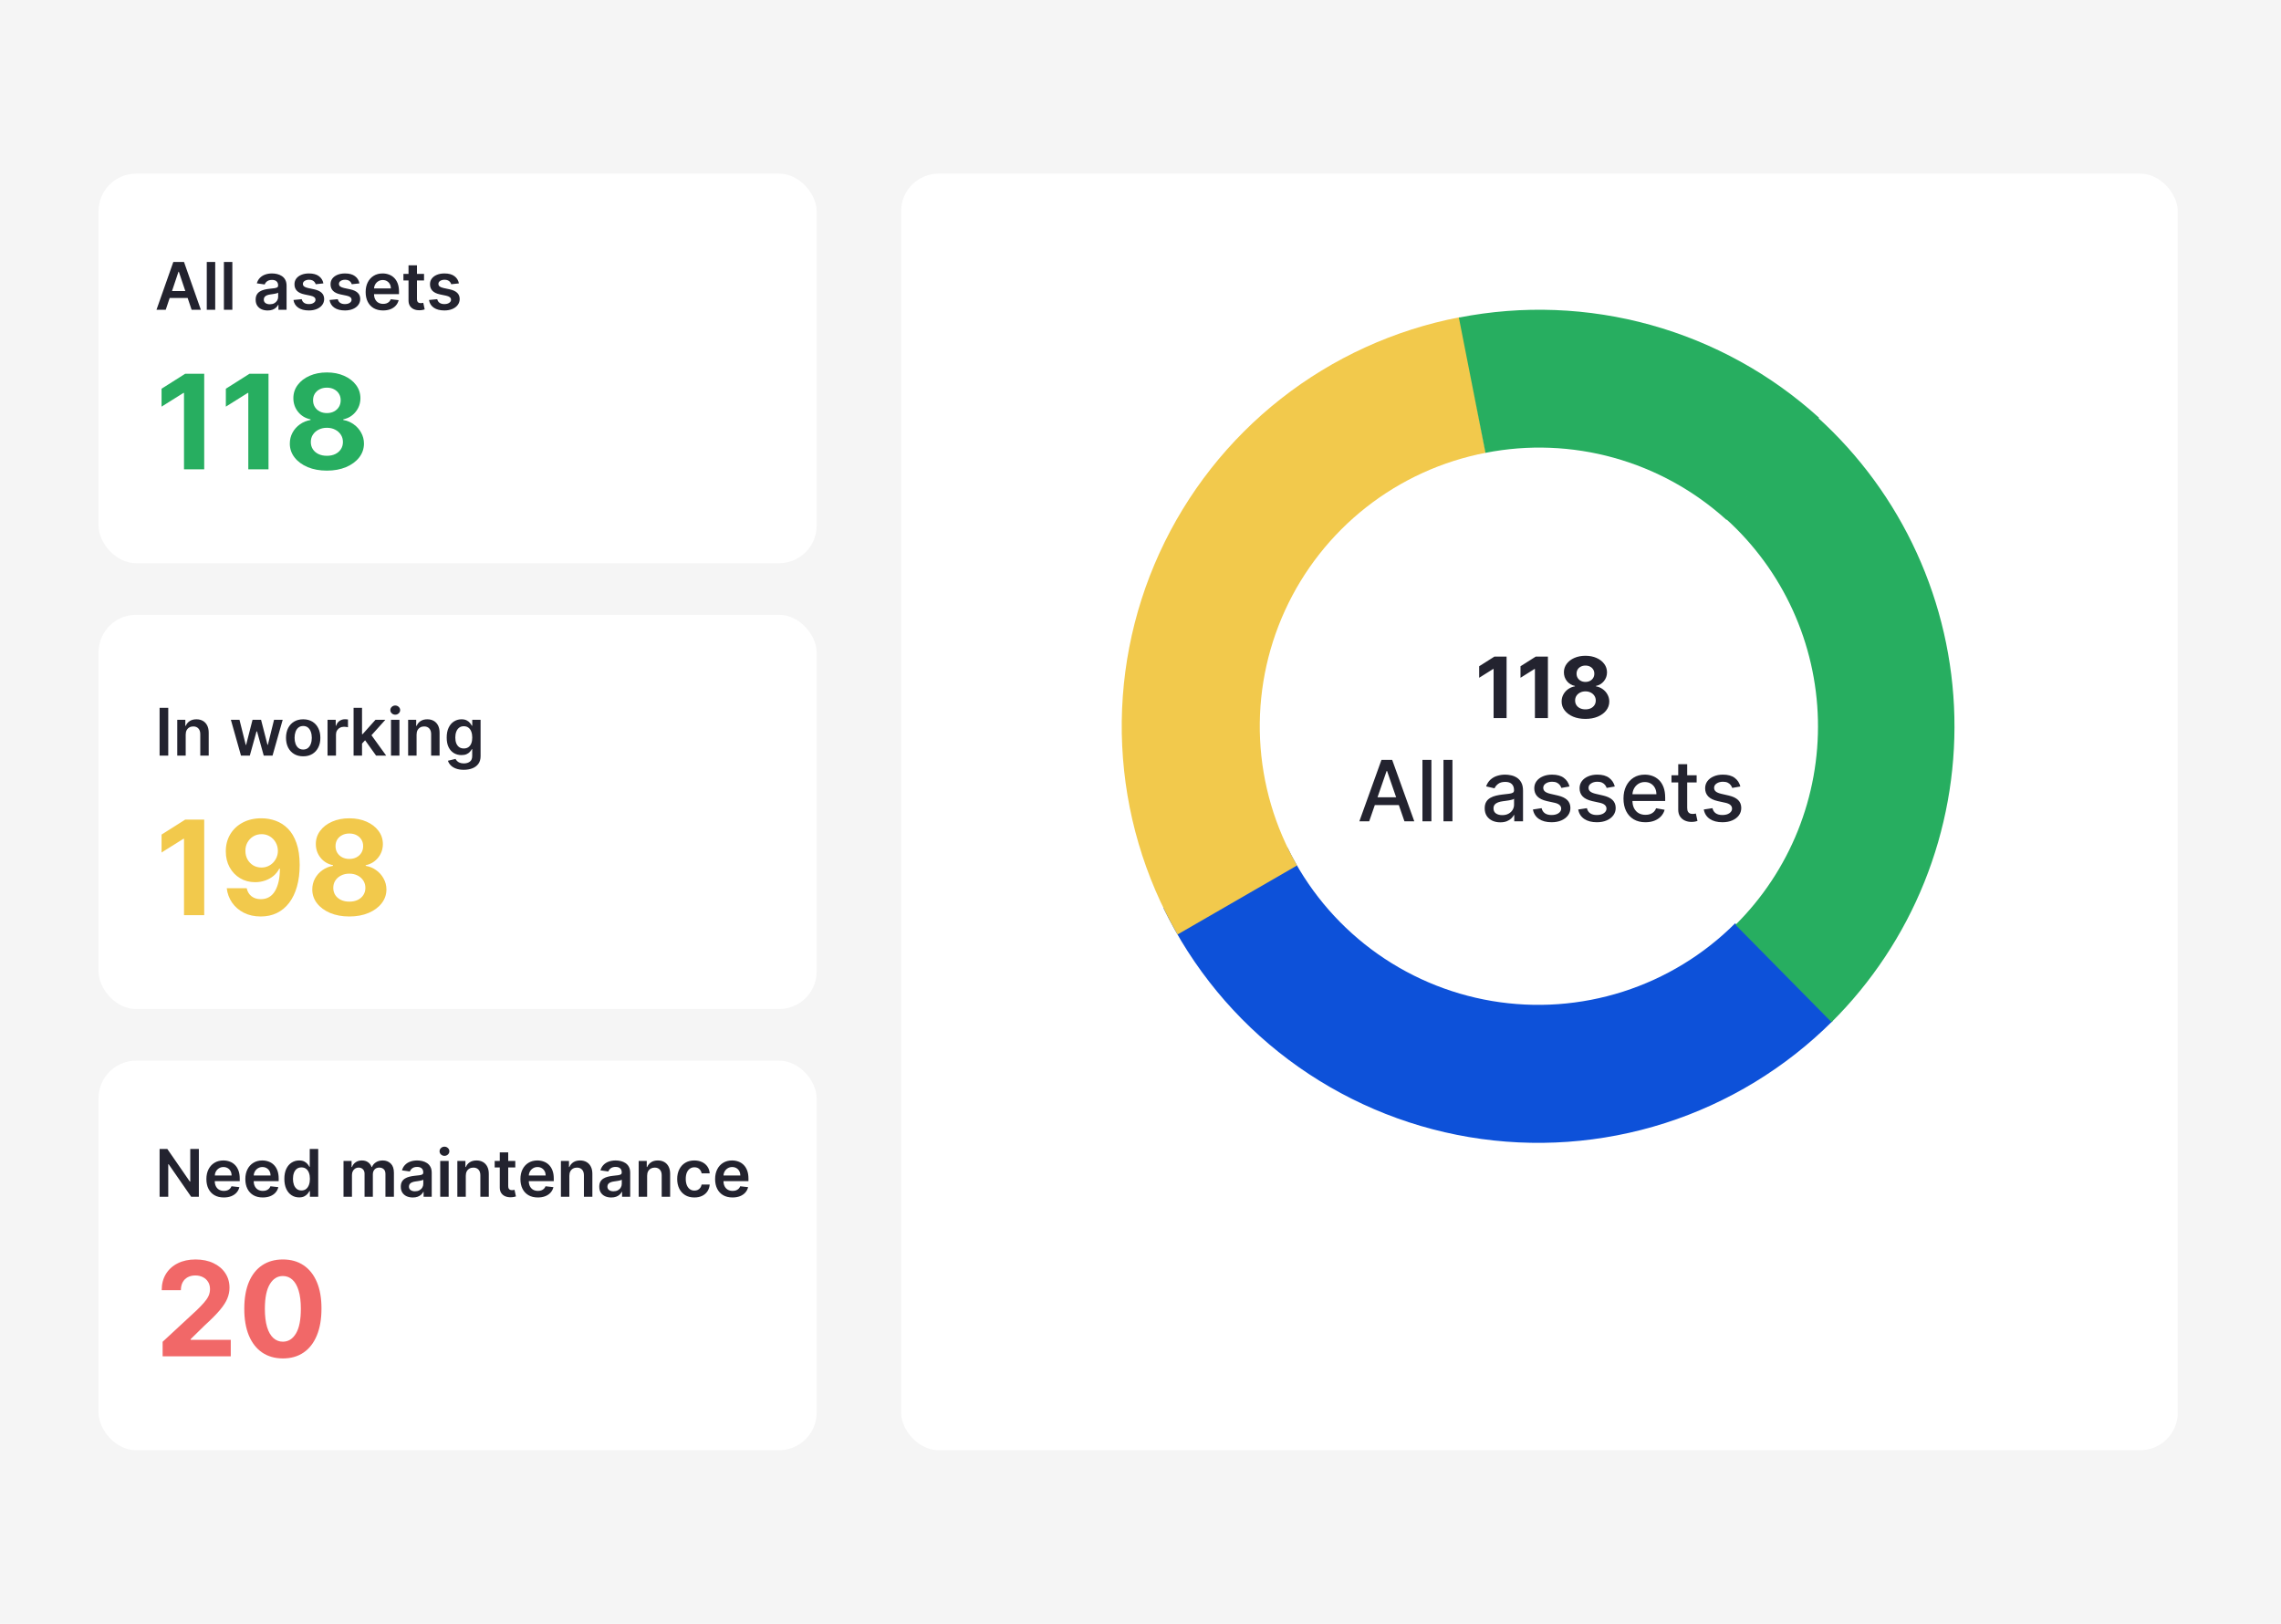 <svg width="486" height="346" viewBox="0 0 486 346" fill="none" xmlns="http://www.w3.org/2000/svg">
<rect width="486" height="346" fill="#F5F5F5"/>
<rect x="192" y="37" width="272" height="272" rx="8" fill="white"/>
<path d="M390.494 217.523C380.486 227.53 368.231 234.998 354.75 239.305C341.269 243.612 326.953 244.632 312.998 242.281C299.042 239.929 285.851 234.274 274.526 225.787C263.201 217.3 254.07 206.228 247.895 193.494L274.352 180.664C278.481 189.178 284.587 196.582 292.159 202.257C299.732 207.932 308.552 211.713 317.884 213.285C327.215 214.858 336.787 214.176 345.801 211.296C354.816 208.416 363.01 203.422 369.702 196.731L390.494 217.523Z" fill="#0D51D9"/>
<path d="M250.889 199.114C243.813 186.858 239.771 173.087 239.1 158.95C238.429 144.814 241.148 130.722 247.032 117.851C252.915 104.979 261.792 93.701 272.921 84.959C284.05 76.216 297.108 70.262 311.007 67.593L316.553 96.477C307.261 98.261 298.531 102.242 291.09 108.087C283.65 113.932 277.715 121.472 273.782 130.078C269.848 138.683 268.03 148.105 268.478 157.556C268.927 167.007 271.629 176.214 276.36 184.408L250.889 199.114Z" fill="#F2C94C"/>
<path d="M310.832 67.668C324.404 64.999 338.413 65.539 351.739 69.246C365.066 72.953 377.341 79.724 387.585 89.019L367.851 110.77C360.997 104.552 352.784 100.022 343.868 97.542C334.952 95.061 325.58 94.7 316.499 96.486L310.832 67.668Z" fill="#27AE60"/>
<path d="M387.277 88.937C396.201 97.022 403.386 106.849 408.395 117.818C413.404 128.787 416.13 140.666 416.406 152.729C416.683 164.792 414.505 176.785 410.005 187.974C405.504 199.162 398.777 209.311 390.234 217.8L369.776 197.055C375.508 191.361 380.021 184.552 383.04 177.046C386.059 169.54 387.52 161.494 387.335 153.401C387.149 145.309 385.32 137.339 381.96 129.981C378.6 122.622 373.779 116.029 367.793 110.605L387.277 88.937Z" fill="#27AE60"/>
<path d="M321 139.909V153H318.232V142.536H318.155L315.157 144.415V141.961L318.398 139.909H321ZM329.806 139.909V153H327.038V142.536H326.962L323.964 144.415V141.961L327.205 139.909H329.806ZM337.801 153.179C336.817 153.179 335.941 153.019 335.174 152.7C334.411 152.376 333.812 151.935 333.378 151.376C332.943 150.818 332.726 150.185 332.726 149.478C332.726 148.933 332.849 148.432 333.097 147.976C333.348 147.516 333.689 147.134 334.119 146.832C334.55 146.525 335.031 146.329 335.564 146.244V146.154C334.865 146.013 334.298 145.675 333.864 145.138C333.429 144.597 333.212 143.968 333.212 143.252C333.212 142.575 333.41 141.972 333.806 141.443C334.202 140.911 334.746 140.493 335.436 140.19C336.131 139.884 336.919 139.73 337.801 139.73C338.683 139.73 339.469 139.884 340.16 140.19C340.854 140.497 341.4 140.917 341.796 141.45C342.192 141.978 342.393 142.579 342.397 143.252C342.393 143.972 342.171 144.601 341.732 145.138C341.293 145.675 340.731 146.013 340.045 146.154V146.244C340.569 146.329 341.044 146.525 341.47 146.832C341.9 147.134 342.241 147.516 342.493 147.976C342.748 148.432 342.878 148.933 342.883 149.478C342.878 150.185 342.659 150.818 342.224 151.376C341.79 151.935 341.189 152.376 340.422 152.7C339.659 153.019 338.785 153.179 337.801 153.179ZM337.801 151.146C338.24 151.146 338.623 151.067 338.952 150.91C339.28 150.748 339.535 150.526 339.719 150.245C339.906 149.96 340 149.631 340 149.261C340 148.881 339.904 148.547 339.712 148.257C339.521 147.963 339.261 147.733 338.932 147.567C338.604 147.396 338.227 147.311 337.801 147.311C337.379 147.311 337.002 147.396 336.67 147.567C336.337 147.733 336.075 147.963 335.883 148.257C335.696 148.547 335.602 148.881 335.602 149.261C335.602 149.631 335.694 149.96 335.877 150.245C336.06 150.526 336.318 150.748 336.65 150.91C336.983 151.067 337.366 151.146 337.801 151.146ZM337.801 145.298C338.168 145.298 338.494 145.223 338.779 145.074C339.065 144.925 339.288 144.718 339.45 144.454C339.612 144.19 339.693 143.885 339.693 143.54C339.693 143.199 339.612 142.901 339.45 142.645C339.288 142.385 339.067 142.183 338.785 142.038C338.504 141.888 338.176 141.814 337.801 141.814C337.43 141.814 337.102 141.888 336.817 142.038C336.531 142.183 336.307 142.385 336.146 142.645C335.988 142.901 335.909 143.199 335.909 143.54C335.909 143.885 335.99 144.19 336.152 144.454C336.314 144.718 336.538 144.925 336.823 145.074C337.109 145.223 337.435 145.298 337.801 145.298Z" fill="#23232F"/>
<path d="M291.727 175H289.63L294.341 161.909H296.623L301.334 175H299.237L295.536 164.287H295.434L291.727 175ZM292.078 169.874H298.879V171.536H292.078V169.874ZM304.982 161.909V175H303.071V161.909H304.982ZM309.465 161.909V175H307.553V161.909H309.465ZM319.657 175.217C319.035 175.217 318.472 175.102 317.969 174.872C317.466 174.638 317.068 174.299 316.774 173.856C316.484 173.413 316.339 172.869 316.339 172.226C316.339 171.672 316.446 171.216 316.659 170.858C316.872 170.5 317.16 170.217 317.522 170.008C317.884 169.799 318.289 169.641 318.736 169.535C319.184 169.428 319.64 169.347 320.104 169.292C320.692 169.224 321.169 169.168 321.536 169.126C321.902 169.079 322.169 169.004 322.335 168.902C322.501 168.8 322.584 168.634 322.584 168.403V168.359C322.584 167.8 322.427 167.368 322.111 167.061C321.8 166.754 321.336 166.601 320.718 166.601C320.074 166.601 319.567 166.744 319.196 167.029C318.83 167.31 318.576 167.624 318.436 167.969L316.64 167.56C316.853 166.963 317.164 166.482 317.573 166.115C317.986 165.744 318.461 165.476 318.998 165.31C319.535 165.139 320.1 165.054 320.692 165.054C321.084 165.054 321.5 165.101 321.939 165.195C322.382 165.284 322.795 165.45 323.179 165.693C323.566 165.936 323.884 166.283 324.131 166.735C324.378 167.183 324.502 167.764 324.502 168.48V175H322.635V173.658H322.559C322.435 173.905 322.25 174.148 322.003 174.386C321.755 174.625 321.438 174.823 321.05 174.981C320.662 175.138 320.198 175.217 319.657 175.217ZM320.072 173.683C320.601 173.683 321.052 173.579 321.427 173.37C321.807 173.161 322.094 172.888 322.29 172.552C322.491 172.211 322.591 171.847 322.591 171.459V170.193C322.522 170.261 322.39 170.325 322.194 170.385C322.003 170.44 321.783 170.489 321.536 170.532C321.289 170.57 321.048 170.607 320.814 170.641C320.579 170.67 320.383 170.696 320.226 170.717C319.855 170.764 319.516 170.843 319.209 170.954C318.907 171.065 318.664 171.224 318.481 171.433C318.302 171.638 318.212 171.911 318.212 172.251C318.212 172.724 318.387 173.082 318.736 173.325C319.086 173.564 319.531 173.683 320.072 173.683ZM334.405 167.579L332.672 167.886C332.6 167.664 332.485 167.453 332.327 167.253C332.174 167.053 331.965 166.888 331.701 166.761C331.437 166.633 331.106 166.569 330.71 166.569C330.169 166.569 329.717 166.69 329.355 166.933C328.993 167.172 328.812 167.481 328.812 167.86C328.812 168.188 328.933 168.452 329.176 168.653C329.419 168.853 329.811 169.017 330.352 169.145L331.912 169.503C332.815 169.712 333.489 170.033 333.932 170.468C334.375 170.903 334.597 171.467 334.597 172.162C334.597 172.75 334.426 173.274 334.085 173.734C333.748 174.19 333.278 174.548 332.672 174.808C332.072 175.068 331.375 175.198 330.582 175.198C329.483 175.198 328.586 174.964 327.891 174.495C327.197 174.022 326.771 173.351 326.613 172.482L328.46 172.2C328.575 172.682 328.812 173.046 329.17 173.293C329.528 173.536 329.994 173.658 330.57 173.658C331.196 173.658 331.697 173.528 332.072 173.268C332.447 173.004 332.634 172.682 332.634 172.303C332.634 171.996 332.519 171.738 332.289 171.529C332.063 171.32 331.716 171.163 331.247 171.056L329.585 170.692C328.669 170.483 327.991 170.151 327.552 169.695C327.118 169.239 326.9 168.661 326.9 167.962C326.9 167.383 327.062 166.876 327.386 166.441C327.71 166.006 328.158 165.668 328.729 165.425C329.3 165.178 329.954 165.054 330.691 165.054C331.752 165.054 332.587 165.284 333.197 165.744C333.806 166.2 334.209 166.812 334.405 167.579ZM344.055 167.579L342.323 167.886C342.25 167.664 342.135 167.453 341.978 167.253C341.824 167.053 341.616 166.888 341.351 166.761C341.087 166.633 340.757 166.569 340.361 166.569C339.819 166.569 339.368 166.69 339.005 166.933C338.643 167.172 338.462 167.481 338.462 167.86C338.462 168.188 338.584 168.452 338.826 168.653C339.069 168.853 339.461 169.017 340.003 169.145L341.562 169.503C342.466 169.712 343.139 170.033 343.582 170.468C344.025 170.903 344.247 171.467 344.247 172.162C344.247 172.75 344.076 173.274 343.736 173.734C343.399 174.19 342.928 174.548 342.323 174.808C341.722 175.068 341.025 175.198 340.233 175.198C339.133 175.198 338.236 174.964 337.542 174.495C336.847 174.022 336.421 173.351 336.263 172.482L338.111 172.2C338.226 172.682 338.462 173.046 338.82 173.293C339.178 173.536 339.645 173.658 340.22 173.658C340.846 173.658 341.347 173.528 341.722 173.268C342.097 173.004 342.285 172.682 342.285 172.303C342.285 171.996 342.169 171.738 341.939 171.529C341.714 171.32 341.366 171.163 340.897 171.056L339.236 170.692C338.319 170.483 337.642 170.151 337.203 169.695C336.768 169.239 336.551 168.661 336.551 167.962C336.551 167.383 336.713 166.876 337.037 166.441C337.361 166.006 337.808 165.668 338.379 165.425C338.95 165.178 339.604 165.054 340.341 165.054C341.402 165.054 342.238 165.284 342.847 165.744C343.456 166.2 343.859 166.812 344.055 167.579ZM350.58 175.198C349.612 175.198 348.779 174.991 348.081 174.578C347.386 174.161 346.849 173.575 346.47 172.82C346.095 172.062 345.907 171.173 345.907 170.155C345.907 169.149 346.095 168.263 346.47 167.496C346.849 166.729 347.377 166.13 348.055 165.7C348.737 165.269 349.534 165.054 350.446 165.054C351 165.054 351.536 165.146 352.056 165.329C352.576 165.512 353.043 165.8 353.456 166.192C353.87 166.584 354.196 167.093 354.434 167.719C354.673 168.342 354.792 169.098 354.792 169.989V170.666H346.987V169.234H352.919C352.919 168.732 352.817 168.286 352.612 167.898C352.408 167.506 352.12 167.197 351.75 166.972C351.383 166.746 350.953 166.633 350.458 166.633C349.921 166.633 349.453 166.765 349.052 167.029C348.656 167.289 348.349 167.63 348.132 168.052C347.919 168.469 347.812 168.923 347.812 169.413V170.532C347.812 171.188 347.927 171.746 348.157 172.207C348.392 172.667 348.718 173.018 349.135 173.261C349.553 173.5 350.041 173.619 350.599 173.619C350.961 173.619 351.291 173.568 351.59 173.466C351.888 173.359 352.146 173.202 352.363 172.993C352.581 172.784 352.747 172.526 352.862 172.219L354.671 172.545C354.526 173.078 354.266 173.545 353.891 173.945C353.52 174.342 353.054 174.651 352.491 174.872C351.933 175.089 351.296 175.198 350.58 175.198ZM361.496 165.182V166.716H356.133V165.182H361.496ZM357.571 162.83H359.482V172.117C359.482 172.488 359.538 172.767 359.649 172.955C359.759 173.138 359.902 173.263 360.077 173.332C360.256 173.396 360.45 173.428 360.658 173.428C360.812 173.428 360.946 173.417 361.061 173.396C361.176 173.374 361.266 173.357 361.33 173.344L361.675 174.923C361.564 174.966 361.406 175.009 361.202 175.051C360.997 175.098 360.742 175.124 360.435 175.128C359.932 175.136 359.463 175.047 359.028 174.859C358.594 174.672 358.242 174.382 357.974 173.99C357.705 173.598 357.571 173.106 357.571 172.513V162.83ZM370.809 167.579L369.077 167.886C369.004 167.664 368.889 167.453 368.732 167.253C368.578 167.053 368.369 166.888 368.105 166.761C367.841 166.633 367.511 166.569 367.114 166.569C366.573 166.569 366.122 166.69 365.759 166.933C365.397 167.172 365.216 167.481 365.216 167.86C365.216 168.188 365.337 168.452 365.58 168.653C365.823 168.853 366.215 169.017 366.756 169.145L368.316 169.503C369.22 169.712 369.893 170.033 370.336 170.468C370.779 170.903 371.001 171.467 371.001 172.162C371.001 172.75 370.83 173.274 370.489 173.734C370.153 174.19 369.682 174.548 369.077 174.808C368.476 175.068 367.779 175.198 366.987 175.198C365.887 175.198 364.99 174.964 364.296 174.495C363.601 174.022 363.175 173.351 363.017 172.482L364.864 172.2C364.979 172.682 365.216 173.046 365.574 173.293C365.932 173.536 366.399 173.658 366.974 173.658C367.6 173.658 368.101 173.528 368.476 173.268C368.851 173.004 369.038 172.682 369.038 172.303C369.038 171.996 368.923 171.738 368.693 171.529C368.467 171.32 368.12 171.163 367.651 171.056L365.989 170.692C365.073 170.483 364.396 170.151 363.957 169.695C363.522 169.239 363.305 168.661 363.305 167.962C363.305 167.383 363.467 166.876 363.791 166.441C364.114 166.006 364.562 165.668 365.133 165.425C365.704 165.178 366.358 165.054 367.095 165.054C368.156 165.054 368.992 165.284 369.601 165.744C370.21 166.2 370.613 166.812 370.809 167.579Z" fill="#23232F"/>
<rect x="21" y="37" width="153" height="83" rx="8" fill="white"/>
<rect x="21" y="131" width="153" height="84" rx="8" fill="white"/>
<rect x="21" y="226" width="153" height="83" rx="8" fill="white"/>
<path d="M43.51 79.636V100H39.205V83.723H39.085L34.422 86.646V82.828L39.463 79.636H43.51ZM57.209 79.636V100H52.904V83.723H52.784L48.121 86.646V82.828L53.162 79.636H57.209ZM69.646 100.278C68.114 100.278 66.752 100.03 65.559 99.533C64.372 99.029 63.441 98.343 62.765 97.474C62.089 96.606 61.751 95.622 61.751 94.521C61.751 93.673 61.943 92.894 62.327 92.185C62.718 91.469 63.249 90.876 63.918 90.405C64.588 89.928 65.337 89.623 66.165 89.49V89.351C65.078 89.132 64.197 88.605 63.521 87.77C62.844 86.928 62.506 85.95 62.506 84.837C62.506 83.783 62.815 82.845 63.431 82.023C64.048 81.194 64.893 80.544 65.967 80.074C67.047 79.597 68.273 79.358 69.646 79.358C71.018 79.358 72.241 79.597 73.315 80.074C74.395 80.551 75.244 81.204 75.86 82.033C76.477 82.855 76.788 83.789 76.795 84.837C76.788 85.957 76.443 86.935 75.761 87.77C75.078 88.605 74.203 89.132 73.136 89.351V89.49C73.951 89.623 74.69 89.928 75.353 90.405C76.022 90.876 76.553 91.469 76.944 92.185C77.342 92.894 77.544 93.673 77.55 94.521C77.544 95.622 77.202 96.606 76.526 97.474C75.85 98.343 74.915 99.029 73.722 99.533C72.536 100.03 71.177 100.278 69.646 100.278ZM69.646 97.117C70.328 97.117 70.925 96.994 71.435 96.749C71.946 96.497 72.344 96.152 72.629 95.715C72.92 95.27 73.066 94.76 73.066 94.183C73.066 93.593 72.917 93.073 72.619 92.622C72.32 92.165 71.916 91.807 71.406 91.548C70.895 91.283 70.308 91.151 69.646 91.151C68.989 91.151 68.403 91.283 67.886 91.548C67.369 91.807 66.961 92.165 66.663 92.622C66.371 93.073 66.225 93.593 66.225 94.183C66.225 94.76 66.368 95.27 66.653 95.715C66.938 96.152 67.339 96.497 67.856 96.749C68.373 96.994 68.969 97.117 69.646 97.117ZM69.646 88.019C70.216 88.019 70.723 87.903 71.167 87.671C71.611 87.438 71.959 87.117 72.211 86.706C72.463 86.295 72.589 85.821 72.589 85.284C72.589 84.754 72.463 84.29 72.211 83.892C71.959 83.488 71.614 83.173 71.177 82.947C70.739 82.715 70.229 82.599 69.646 82.599C69.069 82.599 68.558 82.715 68.114 82.947C67.67 83.173 67.322 83.488 67.07 83.892C66.825 84.29 66.702 84.754 66.702 85.284C66.702 85.821 66.828 86.295 67.08 86.706C67.332 87.117 67.68 87.438 68.124 87.671C68.568 87.903 69.076 88.019 69.646 88.019Z" fill="#27AE60"/>
<path d="M43.51 174.636V195H39.205V178.723H39.085L34.422 181.646V177.828L39.463 174.636H43.51ZM55.718 174.358C56.765 174.358 57.773 174.534 58.74 174.885C59.715 175.236 60.583 175.796 61.346 176.565C62.114 177.334 62.721 178.355 63.165 179.628C63.616 180.894 63.845 182.448 63.851 184.291C63.851 186.021 63.656 187.566 63.265 188.925C62.88 190.277 62.327 191.427 61.604 192.375C60.882 193.323 60.01 194.045 58.989 194.543C57.968 195.033 56.828 195.278 55.569 195.278C54.21 195.278 53.01 195.017 51.969 194.493C50.928 193.963 50.09 193.243 49.453 192.335C48.824 191.42 48.443 190.393 48.31 189.253H52.556C52.721 189.995 53.069 190.572 53.6 190.983C54.13 191.387 54.786 191.589 55.569 191.589C56.894 191.589 57.902 191.013 58.591 189.859C59.281 188.699 59.629 187.112 59.635 185.097H59.496C59.191 185.693 58.78 186.207 58.263 186.638C57.746 187.062 57.153 187.39 56.483 187.622C55.82 187.854 55.114 187.97 54.365 187.97C53.166 187.97 52.095 187.688 51.154 187.125C50.212 186.562 49.47 185.786 48.926 184.798C48.383 183.811 48.111 182.684 48.111 181.418C48.105 180.052 48.419 178.836 49.056 177.768C49.692 176.701 50.58 175.866 51.721 175.263C52.867 174.653 54.2 174.351 55.718 174.358ZM55.748 177.739C55.078 177.739 54.481 177.898 53.958 178.216C53.441 178.534 53.03 178.962 52.725 179.499C52.426 180.036 52.281 180.635 52.287 181.298C52.287 181.968 52.433 182.571 52.725 183.108C53.023 183.638 53.427 184.062 53.938 184.381C54.455 184.692 55.045 184.848 55.708 184.848C56.205 184.848 56.666 184.755 57.09 184.57C57.514 184.384 57.882 184.129 58.194 183.804C58.512 183.473 58.76 183.091 58.939 182.661C59.118 182.23 59.208 181.772 59.208 181.288C59.201 180.645 59.049 180.055 58.75 179.518C58.452 178.982 58.041 178.551 57.517 178.226C56.994 177.901 56.404 177.739 55.748 177.739ZM74.431 195.278C72.9 195.278 71.537 195.03 70.344 194.533C69.158 194.029 68.226 193.343 67.55 192.474C66.874 191.606 66.536 190.622 66.536 189.521C66.536 188.673 66.728 187.894 67.113 187.185C67.504 186.469 68.034 185.875 68.704 185.405C69.373 184.928 70.122 184.623 70.951 184.49V184.351C69.864 184.132 68.982 183.605 68.306 182.77C67.63 181.928 67.291 180.95 67.291 179.837C67.291 178.783 67.6 177.845 68.216 177.023C68.833 176.194 69.678 175.545 70.752 175.074C71.832 174.597 73.059 174.358 74.431 174.358C75.803 174.358 77.026 174.597 78.1 175.074C79.18 175.551 80.029 176.204 80.645 177.033C81.262 177.855 81.573 178.789 81.58 179.837C81.573 180.957 81.229 181.935 80.546 182.77C79.863 183.605 78.988 184.132 77.921 184.351V184.49C78.736 184.623 79.475 184.928 80.138 185.405C80.808 185.875 81.338 186.469 81.729 187.185C82.127 187.894 82.329 188.673 82.336 189.521C82.329 190.622 81.988 191.606 81.311 192.474C80.635 193.343 79.701 194.029 78.507 194.533C77.321 195.03 75.962 195.278 74.431 195.278ZM74.431 192.116C75.114 192.116 75.71 191.994 76.221 191.749C76.731 191.497 77.129 191.152 77.414 190.714C77.705 190.27 77.851 189.76 77.851 189.183C77.851 188.593 77.702 188.073 77.404 187.622C77.106 187.165 76.701 186.807 76.191 186.548C75.68 186.283 75.094 186.151 74.431 186.151C73.775 186.151 73.188 186.283 72.671 186.548C72.154 186.807 71.746 187.165 71.448 187.622C71.156 188.073 71.01 188.593 71.01 189.183C71.01 189.76 71.153 190.27 71.438 190.714C71.723 191.152 72.124 191.497 72.641 191.749C73.158 191.994 73.755 192.116 74.431 192.116ZM74.431 183.018C75.001 183.018 75.508 182.902 75.952 182.67C76.396 182.438 76.744 182.117 76.996 181.706C77.248 181.295 77.374 180.821 77.374 180.284C77.374 179.754 77.248 179.29 76.996 178.892C76.744 178.488 76.4 178.173 75.962 177.947C75.525 177.715 75.014 177.599 74.431 177.599C73.854 177.599 73.344 177.715 72.9 177.947C72.455 178.173 72.107 178.488 71.856 178.892C71.61 179.29 71.488 179.754 71.488 180.284C71.488 180.821 71.614 181.295 71.865 181.706C72.117 182.117 72.465 182.438 72.909 182.67C73.354 182.902 73.861 183.018 74.431 183.018Z" fill="#F2C94C"/>
<path d="M34.651 289V285.898L41.899 279.186C42.516 278.589 43.033 278.053 43.45 277.575C43.874 277.098 44.196 276.631 44.415 276.173C44.633 275.709 44.743 275.209 44.743 274.672C44.743 274.075 44.607 273.562 44.335 273.131C44.063 272.693 43.692 272.358 43.222 272.126C42.751 271.888 42.217 271.768 41.621 271.768C40.998 271.768 40.454 271.894 39.99 272.146C39.526 272.398 39.168 272.759 38.916 273.23C38.664 273.701 38.538 274.261 38.538 274.911H34.452C34.452 273.578 34.753 272.421 35.356 271.44C35.96 270.459 36.805 269.7 37.892 269.163C38.979 268.626 40.232 268.358 41.651 268.358C43.109 268.358 44.378 268.616 45.459 269.134C46.546 269.644 47.391 270.353 47.994 271.261C48.597 272.17 48.899 273.21 48.899 274.384C48.899 275.152 48.747 275.911 48.442 276.661C48.144 277.41 47.61 278.241 46.841 279.156C46.072 280.064 44.988 281.155 43.59 282.428L40.617 285.341V285.48H49.168V289H34.651ZM60.272 289.447C58.561 289.441 57.09 289.02 55.857 288.185C54.631 287.349 53.686 286.14 53.023 284.555C52.367 282.971 52.042 281.065 52.049 278.838C52.049 276.617 52.377 274.725 53.033 273.161C53.696 271.596 54.641 270.406 55.867 269.591C57.1 268.769 58.568 268.358 60.272 268.358C61.975 268.358 63.44 268.769 64.666 269.591C65.9 270.413 66.847 271.606 67.51 273.17C68.173 274.728 68.501 276.617 68.495 278.838C68.495 281.072 68.163 282.981 67.5 284.565C66.844 286.15 65.903 287.359 64.677 288.195C63.45 289.03 61.982 289.447 60.272 289.447ZM60.272 285.878C61.438 285.878 62.37 285.291 63.066 284.118C63.762 282.945 64.106 281.185 64.1 278.838C64.1 277.294 63.941 276.008 63.623 274.98C63.311 273.953 62.867 273.18 62.29 272.663C61.72 272.146 61.047 271.888 60.272 271.888C59.112 271.888 58.184 272.468 57.488 273.628C56.791 274.788 56.44 276.525 56.434 278.838C56.434 280.402 56.589 281.708 56.901 282.756C57.219 283.796 57.666 284.579 58.243 285.102C58.82 285.619 59.496 285.878 60.272 285.878Z" fill="#F16868"/>
<path d="M35.312 66H33.343L36.928 55.818H39.205L42.794 66H40.825L38.106 57.906H38.026L35.312 66ZM35.376 62.008H40.746V63.489H35.376V62.008ZM45.855 55.818V66H44.056V55.818H45.855ZM49.506 55.818V66H47.706V55.818H49.506ZM57.026 66.154C56.543 66.154 56.107 66.068 55.719 65.896C55.334 65.72 55.029 65.461 54.804 65.12C54.582 64.779 54.471 64.358 54.471 63.857C54.471 63.426 54.551 63.07 54.71 62.788C54.869 62.507 55.086 62.281 55.361 62.112C55.636 61.943 55.946 61.816 56.291 61.729C56.639 61.64 56.998 61.575 57.37 61.535C57.817 61.489 58.18 61.448 58.458 61.411C58.737 61.371 58.939 61.312 59.065 61.232C59.194 61.149 59.259 61.022 59.259 60.849V60.82C59.259 60.445 59.148 60.155 58.926 59.95C58.703 59.744 58.384 59.641 57.966 59.641C57.525 59.641 57.176 59.737 56.917 59.93C56.662 60.122 56.489 60.349 56.4 60.611L54.72 60.372C54.852 59.908 55.071 59.52 55.376 59.209C55.681 58.894 56.054 58.659 56.495 58.503C56.935 58.344 57.422 58.264 57.956 58.264C58.324 58.264 58.69 58.307 59.055 58.394C59.419 58.48 59.752 58.622 60.054 58.821C60.356 59.017 60.598 59.283 60.78 59.621C60.966 59.959 61.058 60.382 61.058 60.889V66H59.328V64.951H59.269C59.159 65.163 59.005 65.362 58.806 65.548C58.611 65.73 58.364 65.877 58.066 65.99C57.77 66.099 57.424 66.154 57.026 66.154ZM57.494 64.832C57.855 64.832 58.168 64.76 58.433 64.618C58.699 64.472 58.902 64.28 59.045 64.041C59.191 63.803 59.264 63.542 59.264 63.261V62.361C59.207 62.407 59.111 62.45 58.975 62.49C58.843 62.53 58.694 62.565 58.528 62.594C58.362 62.624 58.198 62.651 58.036 62.674C57.873 62.697 57.732 62.717 57.613 62.734C57.345 62.77 57.104 62.83 56.892 62.913C56.68 62.995 56.513 63.111 56.39 63.261C56.267 63.407 56.206 63.595 56.206 63.827C56.206 64.159 56.327 64.409 56.569 64.578C56.811 64.747 57.119 64.832 57.494 64.832ZM68.904 60.382L67.263 60.561C67.217 60.395 67.135 60.24 67.019 60.094C66.907 59.948 66.754 59.83 66.562 59.741C66.37 59.651 66.134 59.606 65.856 59.606C65.481 59.606 65.167 59.688 64.911 59.85C64.659 60.013 64.535 60.223 64.538 60.481C64.535 60.704 64.616 60.884 64.782 61.023C64.951 61.163 65.23 61.277 65.617 61.367L66.92 61.645C67.642 61.801 68.179 62.048 68.531 62.386C68.885 62.724 69.064 63.166 69.068 63.713C69.064 64.194 68.924 64.618 68.645 64.986C68.37 65.35 67.987 65.635 67.497 65.841C67.006 66.046 66.443 66.149 65.806 66.149C64.872 66.149 64.119 65.954 63.549 65.562C62.979 65.168 62.639 64.62 62.53 63.917L64.285 63.748C64.365 64.093 64.534 64.353 64.792 64.528C65.051 64.704 65.387 64.792 65.801 64.792C66.229 64.792 66.572 64.704 66.83 64.528C67.092 64.353 67.223 64.136 67.223 63.877C67.223 63.658 67.139 63.478 66.97 63.335C66.804 63.193 66.545 63.083 66.194 63.007L64.891 62.734C64.159 62.581 63.617 62.324 63.266 61.963C62.914 61.599 62.74 61.138 62.744 60.581C62.74 60.11 62.868 59.703 63.127 59.358C63.388 59.01 63.751 58.742 64.215 58.553C64.683 58.36 65.221 58.264 65.831 58.264C66.726 58.264 67.43 58.455 67.944 58.836C68.461 59.217 68.781 59.733 68.904 60.382ZM76.587 60.382L74.947 60.561C74.9 60.395 74.819 60.24 74.703 60.094C74.59 59.948 74.438 59.83 74.246 59.741C74.053 59.651 73.818 59.606 73.54 59.606C73.165 59.606 72.85 59.688 72.595 59.85C72.343 60.013 72.219 60.223 72.222 60.481C72.219 60.704 72.3 60.884 72.466 61.023C72.635 61.163 72.913 61.277 73.301 61.367L74.603 61.645C75.326 61.801 75.863 62.048 76.214 62.386C76.569 62.724 76.748 63.166 76.751 63.713C76.748 64.194 76.607 64.618 76.329 64.986C76.054 65.35 75.671 65.635 75.18 65.841C74.69 66.046 74.126 66.149 73.49 66.149C72.555 66.149 71.803 65.954 71.233 65.562C70.663 65.168 70.323 64.62 70.214 63.917L71.969 63.748C72.048 64.093 72.217 64.353 72.476 64.528C72.734 64.704 73.071 64.792 73.485 64.792C73.912 64.792 74.255 64.704 74.514 64.528C74.776 64.353 74.907 64.136 74.907 63.877C74.907 63.658 74.822 63.478 74.653 63.335C74.487 63.193 74.229 63.083 73.878 63.007L72.575 62.734C71.843 62.581 71.301 62.324 70.949 61.963C70.598 61.599 70.424 61.138 70.427 60.581C70.424 60.11 70.552 59.703 70.81 59.358C71.072 59.01 71.435 58.742 71.899 58.553C72.366 58.36 72.905 58.264 73.515 58.264C74.41 58.264 75.114 58.455 75.628 58.836C76.145 59.217 76.465 59.733 76.587 60.382ZM81.616 66.149C80.85 66.149 80.189 65.99 79.632 65.672C79.079 65.35 78.653 64.896 78.355 64.31C78.056 63.72 77.907 63.025 77.907 62.227C77.907 61.441 78.056 60.752 78.355 60.158C78.656 59.562 79.077 59.098 79.617 58.766C80.158 58.432 80.792 58.264 81.522 58.264C81.992 58.264 82.436 58.34 82.854 58.493C83.275 58.642 83.646 58.874 83.968 59.189C84.292 59.504 84.547 59.905 84.733 60.392C84.919 60.876 85.011 61.453 85.011 62.122V62.674H78.752V61.461H83.286C83.283 61.116 83.209 60.81 83.063 60.541C82.917 60.269 82.713 60.056 82.451 59.9C82.193 59.744 81.891 59.666 81.546 59.666C81.178 59.666 80.855 59.756 80.577 59.935C80.299 60.11 80.081 60.342 79.926 60.631C79.773 60.916 79.695 61.229 79.692 61.57V62.629C79.692 63.073 79.773 63.455 79.936 63.773C80.098 64.088 80.325 64.329 80.617 64.499C80.908 64.664 81.25 64.747 81.641 64.747C81.903 64.747 82.14 64.711 82.352 64.638C82.564 64.562 82.748 64.451 82.904 64.305C83.059 64.159 83.177 63.978 83.257 63.763L84.937 63.952C84.831 64.396 84.629 64.784 84.33 65.115C84.035 65.443 83.658 65.698 83.197 65.881C82.736 66.06 82.209 66.149 81.616 66.149ZM90.347 58.364V59.756H85.957V58.364H90.347ZM87.041 56.534H88.841V63.703C88.841 63.945 88.877 64.131 88.95 64.26C89.026 64.386 89.126 64.472 89.249 64.519C89.371 64.565 89.507 64.588 89.656 64.588C89.769 64.588 89.872 64.58 89.965 64.563C90.061 64.547 90.133 64.532 90.183 64.519L90.487 65.925C90.39 65.959 90.253 65.995 90.074 66.035C89.898 66.075 89.683 66.098 89.428 66.104C88.977 66.118 88.571 66.05 88.21 65.901C87.848 65.748 87.562 65.513 87.349 65.195C87.141 64.876 87.038 64.479 87.041 64.001V56.534ZM97.779 60.382L96.138 60.561C96.092 60.395 96.01 60.24 95.894 60.094C95.782 59.948 95.629 59.83 95.437 59.741C95.245 59.651 95.009 59.606 94.731 59.606C94.356 59.606 94.042 59.688 93.786 59.85C93.534 60.013 93.41 60.223 93.413 60.481C93.41 60.704 93.491 60.884 93.657 61.023C93.826 61.163 94.105 61.277 94.492 61.367L95.795 61.645C96.517 61.801 97.054 62.048 97.406 62.386C97.76 62.724 97.939 63.166 97.943 63.713C97.939 64.194 97.799 64.618 97.52 64.986C97.245 65.35 96.862 65.635 96.372 65.841C95.881 66.046 95.318 66.149 94.681 66.149C93.747 66.149 92.994 65.954 92.424 65.562C91.854 65.168 91.514 64.62 91.405 63.917L93.16 63.748C93.24 64.093 93.409 64.353 93.667 64.528C93.926 64.704 94.262 64.792 94.676 64.792C95.104 64.792 95.447 64.704 95.705 64.528C95.967 64.353 96.098 64.136 96.098 63.877C96.098 63.658 96.014 63.478 95.845 63.335C95.679 63.193 95.42 63.083 95.069 63.007L93.766 62.734C93.034 62.581 92.492 62.324 92.141 61.963C91.79 61.599 91.615 61.138 91.619 60.581C91.615 60.11 91.743 59.703 92.002 59.358C92.263 59.01 92.626 58.742 93.09 58.553C93.558 58.36 94.096 58.264 94.706 58.264C95.601 58.264 96.305 58.455 96.819 58.836C97.336 59.217 97.656 59.733 97.779 60.382Z" fill="#23232F"/>
<path d="M35.849 150.818V161H34.004V150.818H35.849ZM39.566 156.526V161H37.767V153.364H39.487V154.661H39.576C39.752 154.234 40.032 153.894 40.416 153.642C40.804 153.39 41.283 153.264 41.853 153.264C42.38 153.264 42.839 153.377 43.23 153.602C43.625 153.828 43.93 154.154 44.145 154.582C44.364 155.009 44.471 155.528 44.468 156.138V161H42.669V156.416C42.669 155.906 42.536 155.506 42.271 155.218C42.009 154.93 41.646 154.786 41.182 154.786C40.867 154.786 40.587 154.855 40.342 154.994C40.1 155.13 39.909 155.327 39.77 155.586C39.634 155.844 39.566 156.158 39.566 156.526ZM51.346 161L49.189 153.364H51.023L52.366 158.733H52.435L53.807 153.364H55.622L56.994 158.703H57.069L58.391 153.364H60.231L58.068 161H56.194L54.762 155.839H54.657L53.226 161H51.346ZM64.599 161.149C63.854 161.149 63.207 160.985 62.66 160.657C62.114 160.329 61.689 159.87 61.388 159.28C61.09 158.69 60.94 158 60.94 157.212C60.94 156.423 61.09 155.732 61.388 155.138C61.689 154.545 62.114 154.085 62.66 153.756C63.207 153.428 63.854 153.264 64.599 153.264C65.345 153.264 65.992 153.428 66.538 153.756C67.085 154.085 67.508 154.545 67.806 155.138C68.108 155.732 68.258 156.423 68.258 157.212C68.258 158 68.108 158.69 67.806 159.28C67.508 159.87 67.085 160.329 66.538 160.657C65.992 160.985 65.345 161.149 64.599 161.149ZM64.609 159.707C65.014 159.707 65.352 159.596 65.624 159.374C65.895 159.149 66.097 158.847 66.23 158.469C66.366 158.092 66.434 157.671 66.434 157.207C66.434 156.739 66.366 156.317 66.23 155.939C66.097 155.558 65.895 155.254 65.624 155.029C65.352 154.804 65.014 154.691 64.609 154.691C64.195 154.691 63.85 154.804 63.575 155.029C63.303 155.254 63.1 155.558 62.964 155.939C62.831 156.317 62.765 156.739 62.765 157.207C62.765 157.671 62.831 158.092 62.964 158.469C63.1 158.847 63.303 159.149 63.575 159.374C63.85 159.596 64.195 159.707 64.609 159.707ZM69.786 161V153.364H71.531V154.636H71.611C71.75 154.196 71.989 153.856 72.326 153.617C72.668 153.375 73.057 153.254 73.495 153.254C73.594 153.254 73.705 153.259 73.828 153.269C73.954 153.276 74.058 153.287 74.141 153.304V154.96C74.065 154.933 73.944 154.91 73.778 154.89C73.616 154.867 73.458 154.855 73.306 154.855C72.978 154.855 72.683 154.926 72.421 155.069C72.162 155.208 71.959 155.402 71.809 155.651C71.66 155.899 71.586 156.186 71.586 156.511V161H69.786ZM76.978 158.604L76.972 156.431H77.261L80.005 153.364H82.108L78.732 157.122H78.36L76.978 158.604ZM75.337 161V150.818H77.136V161H75.337ZM80.129 161L77.644 157.525L78.857 156.257L82.282 161H80.129ZM83.308 161V153.364H85.107V161H83.308ZM84.212 152.28C83.927 152.28 83.682 152.185 83.477 151.996C83.271 151.804 83.168 151.574 83.168 151.305C83.168 151.034 83.271 150.803 83.477 150.614C83.682 150.422 83.927 150.326 84.212 150.326C84.501 150.326 84.746 150.422 84.948 150.614C85.154 150.803 85.256 151.034 85.256 151.305C85.256 151.574 85.154 151.804 84.948 151.996C84.746 152.185 84.501 152.28 84.212 152.28ZM88.758 156.526V161H86.958V153.364H88.678V154.661H88.768C88.943 154.234 89.223 153.894 89.608 153.642C89.996 153.39 90.475 153.264 91.045 153.264C91.572 153.264 92.031 153.377 92.422 153.602C92.816 153.828 93.121 154.154 93.337 154.582C93.555 155.009 93.663 155.528 93.66 156.138V161H91.86V156.416C91.86 155.906 91.727 155.506 91.462 155.218C91.2 154.93 90.837 154.786 90.373 154.786C90.058 154.786 89.778 154.855 89.533 154.994C89.291 155.13 89.101 155.327 88.962 155.586C88.826 155.844 88.758 156.158 88.758 156.526ZM98.81 164.023C98.164 164.023 97.609 163.935 97.145 163.759C96.681 163.587 96.308 163.355 96.026 163.063C95.744 162.772 95.549 162.448 95.439 162.094L97.06 161.701C97.133 161.85 97.239 161.998 97.378 162.143C97.518 162.293 97.705 162.415 97.94 162.511C98.179 162.611 98.479 162.661 98.84 162.661C99.35 162.661 99.773 162.536 100.108 162.288C100.443 162.042 100.61 161.638 100.61 161.075V159.628H100.52C100.428 159.813 100.292 160.004 100.113 160.2C99.937 160.395 99.703 160.559 99.412 160.692C99.123 160.824 98.76 160.891 98.323 160.891C97.736 160.891 97.204 160.753 96.727 160.478C96.253 160.2 95.875 159.785 95.594 159.235C95.315 158.682 95.176 157.989 95.176 157.157C95.176 156.318 95.315 155.611 95.594 155.034C95.875 154.454 96.255 154.015 96.732 153.717C97.209 153.415 97.741 153.264 98.328 153.264C98.775 153.264 99.143 153.34 99.432 153.493C99.723 153.642 99.955 153.823 100.128 154.035C100.3 154.244 100.431 154.441 100.52 154.626H100.62V153.364H102.395V161.124C102.395 161.777 102.239 162.317 101.927 162.745C101.616 163.173 101.19 163.492 100.65 163.705C100.109 163.917 99.496 164.023 98.81 164.023ZM98.825 159.479C99.206 159.479 99.531 159.386 99.799 159.2C100.068 159.015 100.272 158.748 100.411 158.4C100.55 158.052 100.62 157.634 100.62 157.147C100.62 156.666 100.55 156.246 100.411 155.884C100.275 155.523 100.073 155.243 99.805 155.044C99.539 154.842 99.213 154.741 98.825 154.741C98.424 154.741 98.089 154.845 97.821 155.054C97.552 155.263 97.35 155.549 97.214 155.914C97.078 156.275 97.01 156.686 97.01 157.147C97.01 157.614 97.078 158.024 97.214 158.375C97.353 158.723 97.557 158.995 97.826 159.19C98.098 159.383 98.431 159.479 98.825 159.479Z" fill="#23232F"/>
<path d="M42.371 244.818V255H40.731L35.933 248.065H35.849V255H34.004V244.818H35.655L40.447 251.759H40.537V244.818H42.371ZM47.682 255.149C46.917 255.149 46.255 254.99 45.699 254.672C45.145 254.35 44.719 253.896 44.421 253.31C44.123 252.72 43.974 252.025 43.974 251.227C43.974 250.441 44.123 249.752 44.421 249.158C44.723 248.562 45.144 248.098 45.684 247.766C46.224 247.432 46.859 247.264 47.588 247.264C48.059 247.264 48.503 247.34 48.92 247.493C49.341 247.642 49.712 247.874 50.034 248.189C50.359 248.504 50.614 248.905 50.8 249.392C50.985 249.876 51.078 250.453 51.078 251.122V251.674H44.819V250.461H49.353C49.349 250.116 49.275 249.81 49.129 249.541C48.983 249.269 48.779 249.056 48.518 248.9C48.259 248.744 47.957 248.666 47.613 248.666C47.245 248.666 46.922 248.756 46.643 248.935C46.365 249.11 46.148 249.342 45.992 249.631C45.84 249.916 45.762 250.229 45.758 250.57V251.629C45.758 252.073 45.84 252.455 46.002 252.773C46.164 253.088 46.391 253.33 46.683 253.499C46.975 253.664 47.316 253.747 47.707 253.747C47.969 253.747 48.206 253.711 48.418 253.638C48.63 253.562 48.814 253.451 48.97 253.305C49.126 253.159 49.243 252.978 49.323 252.763L51.003 252.952C50.897 253.396 50.695 253.784 50.397 254.115C50.102 254.443 49.724 254.698 49.263 254.881C48.803 255.06 48.276 255.149 47.682 255.149ZM55.981 255.149C55.216 255.149 54.554 254.99 53.998 254.672C53.444 254.35 53.018 253.896 52.72 253.31C52.422 252.72 52.272 252.025 52.272 251.227C52.272 250.441 52.422 249.752 52.72 249.158C53.021 248.562 53.442 248.098 53.983 247.766C54.523 247.432 55.158 247.264 55.887 247.264C56.357 247.264 56.801 247.34 57.219 247.493C57.64 247.642 58.011 247.874 58.333 248.189C58.658 248.504 58.913 248.905 59.098 249.392C59.284 249.876 59.377 250.453 59.377 251.122V251.674H53.117V250.461H57.652C57.648 250.116 57.574 249.81 57.428 249.541C57.282 249.269 57.078 249.056 56.816 248.9C56.558 248.744 56.256 248.666 55.912 248.666C55.544 248.666 55.221 248.756 54.942 248.935C54.664 249.11 54.447 249.342 54.291 249.631C54.138 249.916 54.06 250.229 54.057 250.57V251.629C54.057 252.073 54.138 252.455 54.301 252.773C54.463 253.088 54.69 253.33 54.982 253.499C55.274 253.664 55.615 253.747 56.006 253.747C56.268 253.747 56.505 253.711 56.717 253.638C56.929 253.562 57.113 253.451 57.269 253.305C57.425 253.159 57.542 252.978 57.622 252.763L59.302 252.952C59.196 253.396 58.994 253.784 58.696 254.115C58.401 254.443 58.023 254.698 57.562 254.881C57.101 255.06 56.575 255.149 55.981 255.149ZM63.733 255.134C63.133 255.134 62.596 254.98 62.122 254.672C61.648 254.364 61.274 253.916 60.999 253.33C60.724 252.743 60.586 252.03 60.586 251.192C60.586 250.343 60.725 249.627 61.004 249.044C61.285 248.457 61.665 248.015 62.142 247.717C62.62 247.415 63.151 247.264 63.738 247.264C64.186 247.264 64.553 247.34 64.842 247.493C65.13 247.642 65.359 247.823 65.528 248.035C65.697 248.244 65.828 248.441 65.921 248.626H65.995V244.818H67.8V255H66.03V253.797H65.921C65.828 253.982 65.694 254.18 65.518 254.388C65.342 254.594 65.11 254.77 64.822 254.915C64.534 255.061 64.171 255.134 63.733 255.134ZM64.235 253.658C64.616 253.658 64.941 253.555 65.21 253.349C65.478 253.141 65.682 252.851 65.821 252.479C65.96 252.108 66.03 251.676 66.03 251.182C66.03 250.688 65.96 250.259 65.821 249.894C65.685 249.53 65.483 249.246 65.215 249.044C64.95 248.842 64.623 248.741 64.235 248.741C63.834 248.741 63.499 248.845 63.231 249.054C62.962 249.263 62.76 249.551 62.624 249.919C62.489 250.287 62.421 250.708 62.421 251.182C62.421 251.659 62.489 252.085 62.624 252.46C62.764 252.831 62.968 253.124 63.236 253.339C63.508 253.552 63.841 253.658 64.235 253.658ZM73.19 255V247.364H74.91V248.661H75C75.159 248.224 75.423 247.882 75.79 247.637C76.158 247.388 76.597 247.264 77.108 247.264C77.625 247.264 78.061 247.39 78.415 247.642C78.773 247.891 79.025 248.23 79.171 248.661H79.251C79.42 248.237 79.705 247.899 80.106 247.647C80.51 247.392 80.989 247.264 81.543 247.264C82.245 247.264 82.819 247.486 83.263 247.93C83.707 248.375 83.929 249.022 83.929 249.874V255H82.124V250.153C82.124 249.679 81.998 249.332 81.746 249.114C81.495 248.892 81.186 248.781 80.822 248.781C80.388 248.781 80.048 248.916 79.803 249.188C79.561 249.457 79.44 249.806 79.44 250.237V255H77.675V250.078C77.675 249.684 77.555 249.369 77.317 249.134C77.081 248.898 76.773 248.781 76.392 248.781C76.133 248.781 75.898 248.847 75.686 248.979C75.474 249.109 75.305 249.293 75.179 249.531C75.053 249.767 74.99 250.042 74.99 250.357V255H73.19ZM87.952 255.154C87.468 255.154 87.032 255.068 86.645 254.896C86.26 254.72 85.955 254.461 85.73 254.12C85.508 253.779 85.397 253.358 85.397 252.857C85.397 252.426 85.476 252.07 85.635 251.788C85.795 251.507 86.012 251.281 86.287 251.112C86.562 250.943 86.872 250.816 87.216 250.729C87.564 250.64 87.924 250.575 88.295 250.536C88.743 250.489 89.106 250.448 89.384 250.411C89.662 250.371 89.865 250.312 89.991 250.232C90.12 250.149 90.184 250.022 90.184 249.849V249.82C90.184 249.445 90.073 249.155 89.851 248.95C89.629 248.744 89.309 248.641 88.892 248.641C88.451 248.641 88.101 248.737 87.843 248.93C87.588 249.122 87.415 249.349 87.326 249.611L85.645 249.372C85.778 248.908 85.997 248.52 86.302 248.209C86.607 247.894 86.98 247.659 87.42 247.503C87.861 247.344 88.348 247.264 88.882 247.264C89.25 247.264 89.616 247.307 89.981 247.393C90.345 247.48 90.678 247.622 90.98 247.821C91.281 248.017 91.523 248.283 91.706 248.621C91.891 248.96 91.984 249.382 91.984 249.889V255H90.254V253.951H90.194C90.085 254.163 89.931 254.362 89.732 254.548C89.537 254.73 89.29 254.877 88.991 254.99C88.696 255.099 88.35 255.154 87.952 255.154ZM88.42 253.832C88.781 253.832 89.094 253.76 89.359 253.618C89.624 253.472 89.828 253.28 89.971 253.041C90.117 252.803 90.189 252.542 90.189 252.261V251.361C90.133 251.407 90.037 251.45 89.901 251.49C89.769 251.53 89.619 251.565 89.454 251.594C89.288 251.624 89.124 251.651 88.962 251.674C88.799 251.697 88.658 251.717 88.539 251.734C88.27 251.77 88.03 251.83 87.818 251.913C87.606 251.996 87.439 252.112 87.316 252.261C87.193 252.406 87.132 252.595 87.132 252.827C87.132 253.159 87.253 253.409 87.495 253.578C87.737 253.747 88.045 253.832 88.42 253.832ZM93.794 255V247.364H95.594V255H93.794ZM94.699 246.28C94.414 246.28 94.168 246.185 93.963 245.996C93.757 245.804 93.655 245.574 93.655 245.305C93.655 245.034 93.757 244.803 93.963 244.614C94.168 244.422 94.414 244.326 94.699 244.326C94.987 244.326 95.232 244.422 95.434 244.614C95.64 244.803 95.743 245.034 95.743 245.305C95.743 245.574 95.64 245.804 95.434 245.996C95.232 246.185 94.987 246.28 94.699 246.28ZM99.244 250.526V255H97.444V247.364H99.164V248.661H99.254C99.43 248.234 99.71 247.894 100.094 247.642C100.482 247.39 100.961 247.264 101.531 247.264C102.058 247.264 102.517 247.377 102.908 247.602C103.302 247.828 103.607 248.154 103.823 248.582C104.042 249.009 104.149 249.528 104.146 250.138V255H102.346V250.416C102.346 249.906 102.214 249.506 101.949 249.218C101.687 248.93 101.324 248.786 100.86 248.786C100.545 248.786 100.265 248.855 100.02 248.994C99.778 249.13 99.587 249.327 99.448 249.586C99.312 249.844 99.244 250.158 99.244 250.526ZM109.789 247.364V248.756H105.399V247.364H109.789ZM106.483 245.534H108.282V252.703C108.282 252.945 108.319 253.131 108.392 253.26C108.468 253.386 108.567 253.472 108.69 253.518C108.813 253.565 108.949 253.588 109.098 253.588C109.21 253.588 109.313 253.58 109.406 253.563C109.502 253.547 109.575 253.532 109.625 253.518L109.928 254.925C109.832 254.959 109.694 254.995 109.515 255.035C109.34 255.075 109.124 255.098 108.869 255.104C108.418 255.118 108.012 255.05 107.651 254.901C107.29 254.748 107.003 254.513 106.791 254.195C106.582 253.876 106.479 253.479 106.483 253.001V245.534ZM114.593 255.149C113.827 255.149 113.166 254.99 112.609 254.672C112.055 254.35 111.629 253.896 111.331 253.31C111.033 252.72 110.884 252.025 110.884 251.227C110.884 250.441 111.033 249.752 111.331 249.158C111.633 248.562 112.054 248.098 112.594 247.766C113.134 247.432 113.769 247.264 114.498 247.264C114.969 247.264 115.413 247.34 115.83 247.493C116.251 247.642 116.623 247.874 116.944 248.189C117.269 248.504 117.524 248.905 117.71 249.392C117.895 249.876 117.988 250.453 117.988 251.122V251.674H111.729V250.461H116.263C116.26 250.116 116.185 249.81 116.039 249.541C115.893 249.269 115.69 249.056 115.428 248.9C115.169 248.744 114.868 248.666 114.523 248.666C114.155 248.666 113.832 248.756 113.553 248.935C113.275 249.11 113.058 249.342 112.902 249.631C112.75 249.916 112.672 250.229 112.669 250.57V251.629C112.669 252.073 112.75 252.455 112.912 252.773C113.075 253.088 113.302 253.33 113.593 253.499C113.885 253.664 114.226 253.747 114.617 253.747C114.879 253.747 115.116 253.711 115.328 253.638C115.54 253.562 115.724 253.451 115.88 253.305C116.036 253.159 116.154 252.978 116.233 252.763L117.914 252.952C117.807 253.396 117.605 253.784 117.307 254.115C117.012 254.443 116.634 254.698 116.173 254.881C115.713 255.06 115.186 255.149 114.593 255.149ZM121.31 250.526V255H119.511V247.364H121.231V248.661H121.32C121.496 248.234 121.776 247.894 122.161 247.642C122.548 247.39 123.027 247.264 123.597 247.264C124.124 247.264 124.583 247.377 124.974 247.602C125.369 247.828 125.674 248.154 125.889 248.582C126.108 249.009 126.216 249.528 126.212 250.138V255H124.413V250.416C124.413 249.906 124.28 249.506 124.015 249.218C123.753 248.93 123.39 248.786 122.926 248.786C122.611 248.786 122.331 248.855 122.086 248.994C121.844 249.13 121.653 249.327 121.514 249.586C121.378 249.844 121.31 250.158 121.31 250.526ZM130.239 255.154C129.755 255.154 129.32 255.068 128.932 254.896C128.547 254.72 128.242 254.461 128.017 254.12C127.795 253.779 127.684 253.358 127.684 252.857C127.684 252.426 127.763 252.07 127.923 251.788C128.082 251.507 128.299 251.281 128.574 251.112C128.849 250.943 129.159 250.816 129.504 250.729C129.852 250.64 130.211 250.575 130.582 250.536C131.03 250.489 131.393 250.448 131.671 250.411C131.95 250.371 132.152 250.312 132.278 250.232C132.407 250.149 132.472 250.022 132.472 249.849V249.82C132.472 249.445 132.361 249.155 132.138 248.95C131.916 248.744 131.597 248.641 131.179 248.641C130.738 248.641 130.388 248.737 130.13 248.93C129.875 249.122 129.702 249.349 129.613 249.611L127.933 249.372C128.065 248.908 128.284 248.52 128.589 248.209C128.894 247.894 129.267 247.659 129.707 247.503C130.148 247.344 130.635 247.264 131.169 247.264C131.537 247.264 131.903 247.307 132.268 247.393C132.632 247.48 132.965 247.622 133.267 247.821C133.569 248.017 133.811 248.283 133.993 248.621C134.179 248.96 134.271 249.382 134.271 249.889V255H132.541V253.951H132.482C132.372 254.163 132.218 254.362 132.019 254.548C131.824 254.73 131.577 254.877 131.278 254.99C130.983 255.099 130.637 255.154 130.239 255.154ZM130.707 253.832C131.068 253.832 131.381 253.76 131.646 253.618C131.911 253.472 132.115 253.28 132.258 253.041C132.404 252.803 132.477 252.542 132.477 252.261V251.361C132.42 251.407 132.324 251.45 132.188 251.49C132.056 251.53 131.906 251.565 131.741 251.594C131.575 251.624 131.411 251.651 131.249 251.674C131.086 251.697 130.945 251.717 130.826 251.734C130.558 251.77 130.317 251.83 130.105 251.913C129.893 251.996 129.726 252.112 129.603 252.261C129.48 252.406 129.419 252.595 129.419 252.827C129.419 253.159 129.54 253.409 129.782 253.578C130.024 253.747 130.332 253.832 130.707 253.832ZM137.881 250.526V255H136.081V247.364H137.801V248.661H137.891C138.066 248.234 138.346 247.894 138.731 247.642C139.119 247.39 139.598 247.264 140.168 247.264C140.695 247.264 141.154 247.377 141.545 247.602C141.939 247.828 142.244 248.154 142.46 248.582C142.678 249.009 142.786 249.528 142.783 250.138V255H140.983V250.416C140.983 249.906 140.85 249.506 140.585 249.218C140.323 248.93 139.96 248.786 139.496 248.786C139.182 248.786 138.902 248.855 138.656 248.994C138.414 249.13 138.224 249.327 138.085 249.586C137.949 249.844 137.881 250.158 137.881 250.526ZM147.943 255.149C147.181 255.149 146.526 254.982 145.979 254.647C145.436 254.312 145.017 253.85 144.722 253.26C144.43 252.667 144.284 251.984 144.284 251.212C144.284 250.436 144.433 249.752 144.732 249.158C145.03 248.562 145.451 248.098 145.994 247.766C146.541 247.432 147.188 247.264 147.933 247.264C148.553 247.264 149.102 247.379 149.579 247.607C150.059 247.833 150.442 248.152 150.727 248.567C151.012 248.978 151.175 249.458 151.214 250.009H149.494C149.425 249.641 149.259 249.334 148.997 249.089C148.739 248.84 148.392 248.716 147.958 248.716C147.59 248.716 147.267 248.815 146.989 249.014C146.71 249.21 146.493 249.491 146.337 249.859C146.185 250.227 146.109 250.668 146.109 251.182C146.109 251.702 146.185 252.15 146.337 252.524C146.49 252.895 146.704 253.182 146.979 253.384C147.257 253.583 147.584 253.683 147.958 253.683C148.223 253.683 148.46 253.633 148.669 253.533C148.881 253.431 149.058 253.283 149.201 253.091C149.344 252.899 149.441 252.665 149.494 252.39H151.214C151.171 252.93 151.012 253.409 150.737 253.827C150.462 254.241 150.088 254.566 149.614 254.801C149.14 255.033 148.583 255.149 147.943 255.149ZM156.073 255.149C155.307 255.149 154.646 254.99 154.089 254.672C153.536 254.35 153.11 253.896 152.812 253.31C152.513 252.72 152.364 252.025 152.364 251.227C152.364 250.441 152.513 249.752 152.812 249.158C153.113 248.562 153.534 248.098 154.074 247.766C154.615 247.432 155.249 247.264 155.979 247.264C156.449 247.264 156.893 247.34 157.311 247.493C157.732 247.642 158.103 247.874 158.425 248.189C158.749 248.504 159.005 248.905 159.19 249.392C159.376 249.876 159.469 250.453 159.469 251.122V251.674H153.209V250.461H157.743C157.74 250.116 157.666 249.81 157.52 249.541C157.374 249.269 157.17 249.056 156.908 248.9C156.65 248.744 156.348 248.666 156.003 248.666C155.635 248.666 155.312 248.756 155.034 248.935C154.756 249.11 154.538 249.342 154.383 249.631C154.23 249.916 154.152 250.229 154.149 250.57V251.629C154.149 252.073 154.23 252.455 154.393 252.773C154.555 253.088 154.782 253.33 155.074 253.499C155.365 253.664 155.707 253.747 156.098 253.747C156.36 253.747 156.597 253.711 156.809 253.638C157.021 253.562 157.205 253.451 157.361 253.305C157.516 253.159 157.634 252.978 157.714 252.763L159.394 252.952C159.288 253.396 159.086 253.784 158.787 254.115C158.492 254.443 158.115 254.698 157.654 254.881C157.193 255.06 156.666 255.149 156.073 255.149Z" fill="#23232F"/>
</svg>
